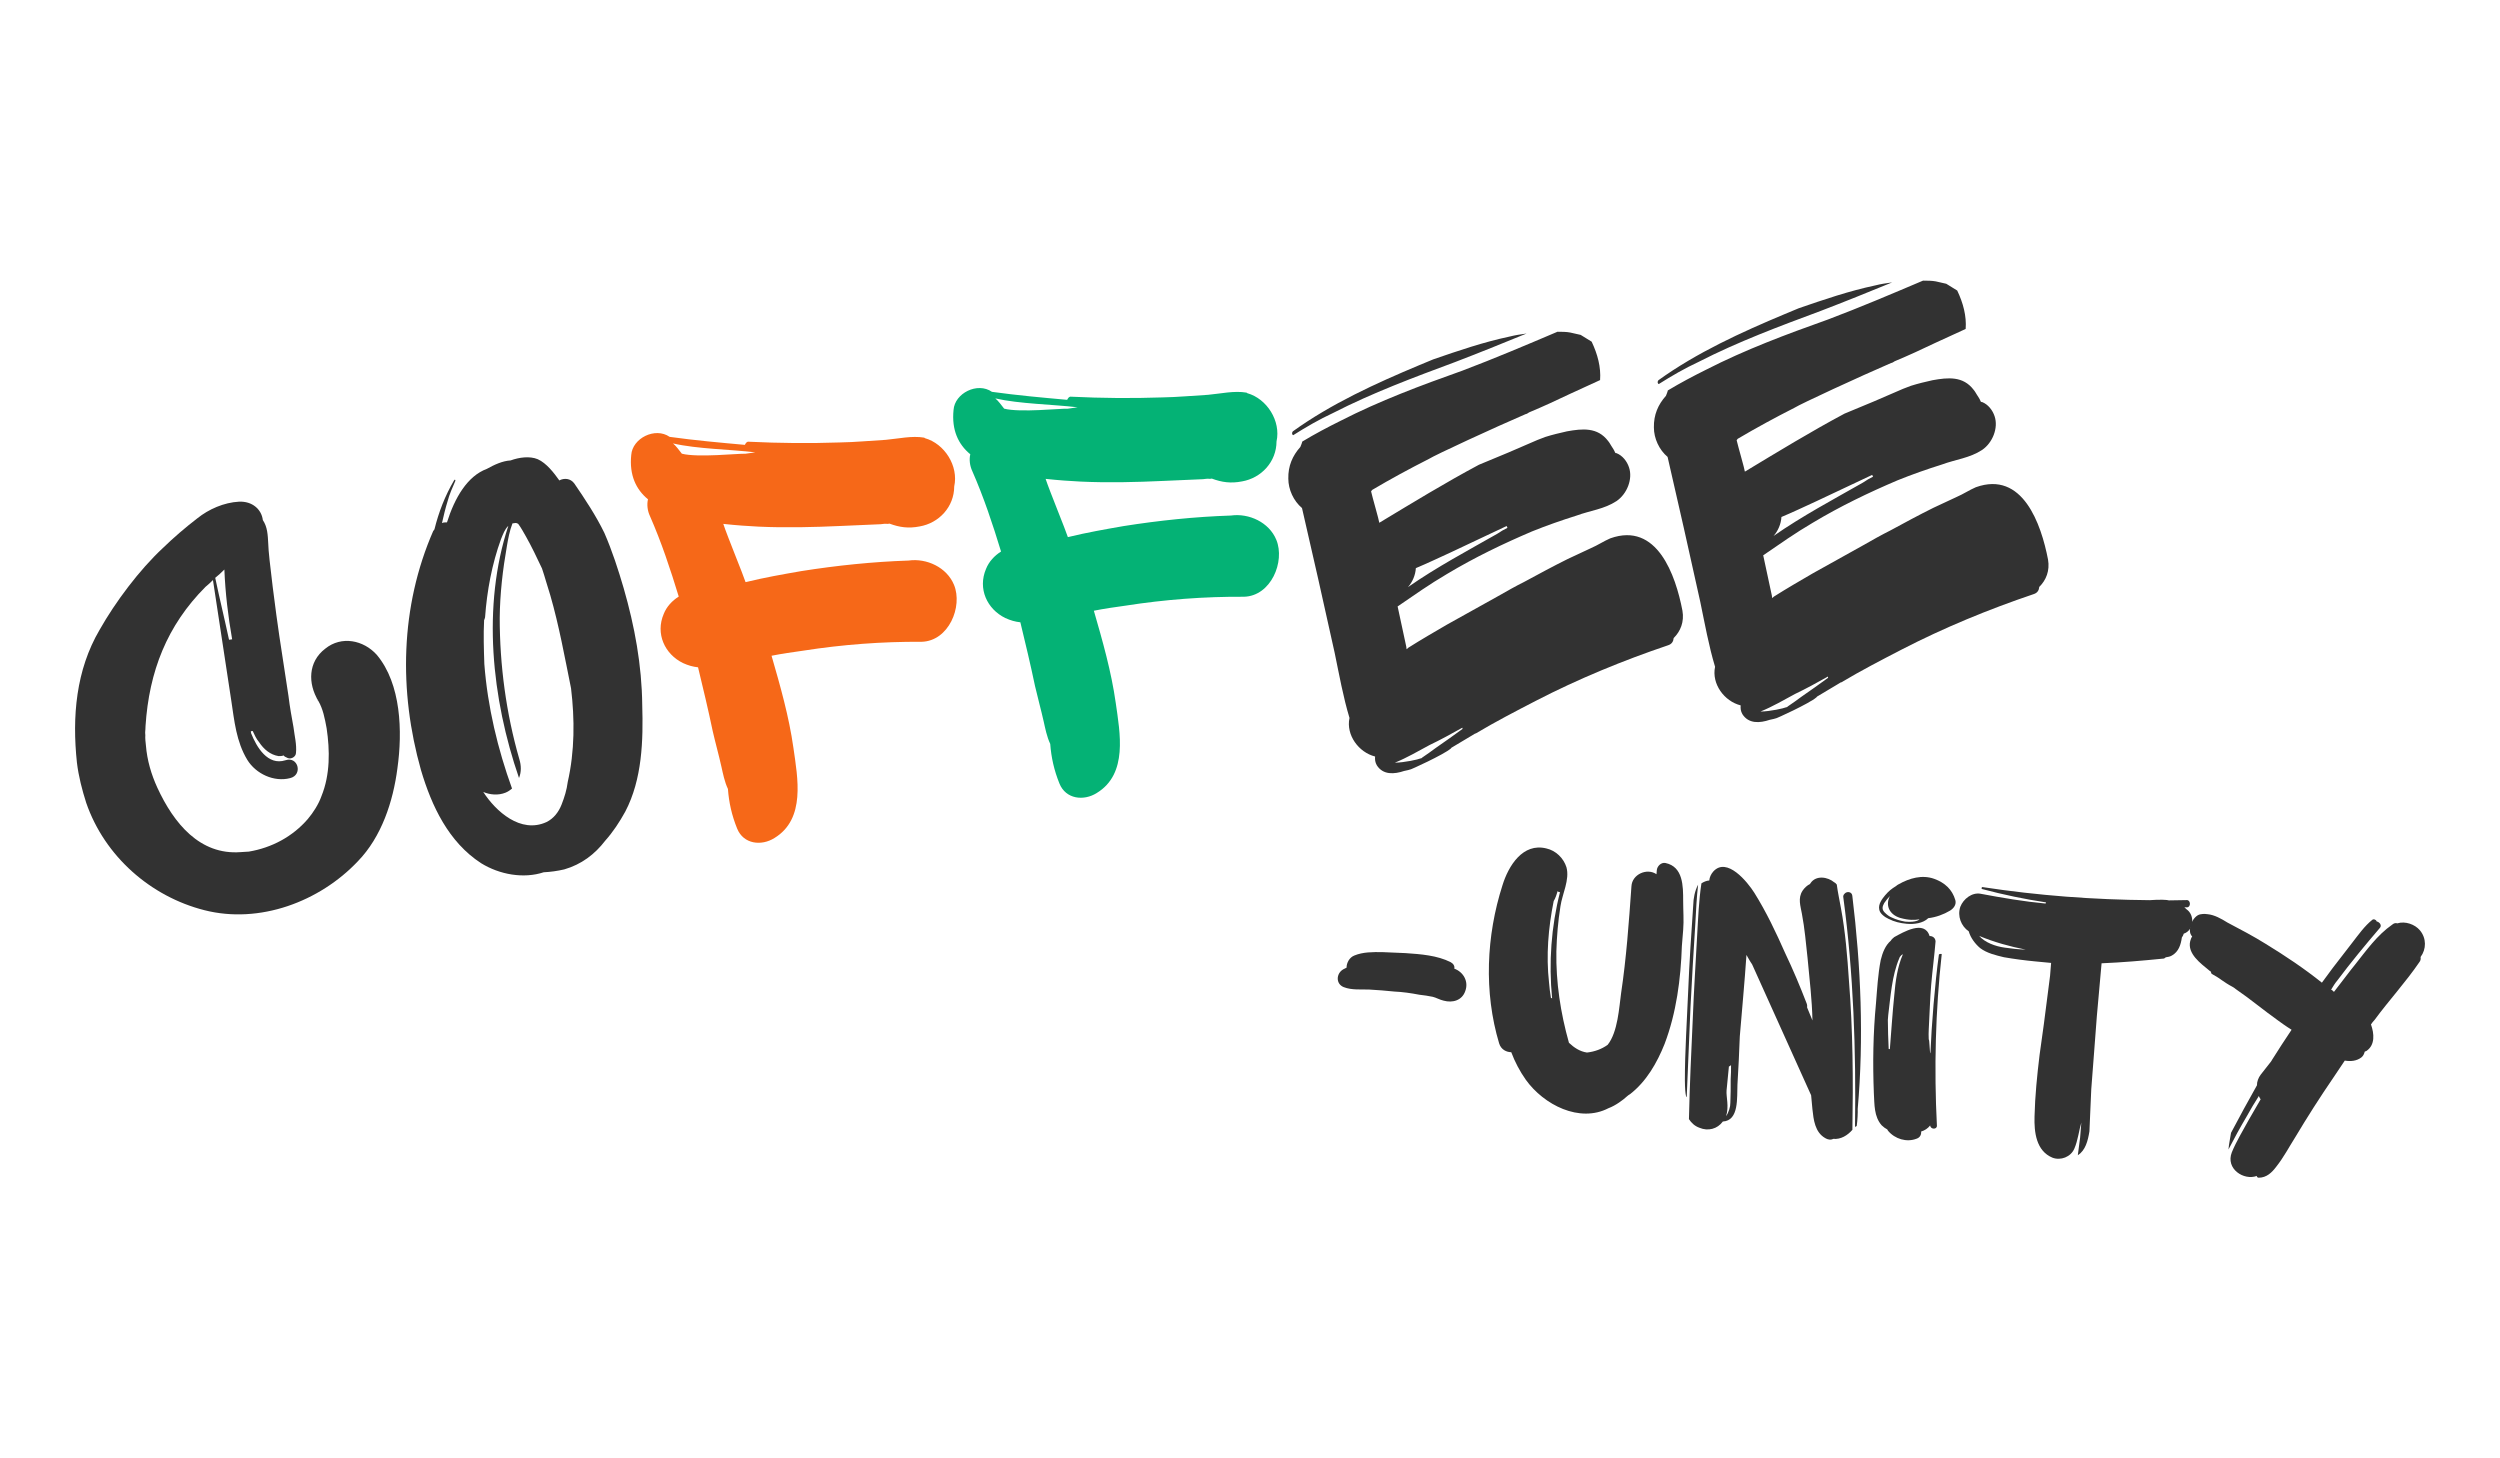 <svg width="144" height="84" viewBox="0 0 144 84" fill="none" xmlns="http://www.w3.org/2000/svg">
<path d="M139.356 55.419C138.569 56.574 137.605 57.62 136.775 58.748C136.698 58.833 136.622 58.919 136.568 59.007C136.756 59.535 136.817 60.191 136.304 60.537C136.279 60.557 136.233 60.553 136.209 60.574C136.175 60.71 136.12 60.821 136.02 60.904C135.75 61.11 135.423 61.149 135.059 61.091L134.401 62.073C133.64 63.184 132.899 64.344 132.204 65.508C131.858 66.055 131.532 66.674 131.12 67.192C130.86 67.538 130.558 67.835 130.097 67.837C130.028 67.831 129.986 67.78 129.99 67.734C129.251 68.012 128.176 67.329 128.555 66.368C128.814 65.742 129.187 65.128 129.513 64.532C129.753 64.137 129.972 63.717 130.212 63.322C130.172 63.249 130.13 63.199 130.112 63.127C129.874 63.499 129.634 63.894 129.418 64.291C129.041 64.928 128.69 65.568 128.36 66.21C128.386 65.887 128.459 65.569 128.508 65.249C129 64.321 129.489 63.416 130.001 62.513C129.996 62.304 130.083 62.08 130.212 61.907L130.805 61.151C130.832 61.107 130.857 61.086 130.859 61.063C131.231 60.472 131.6 59.903 131.995 59.314C131.644 59.095 131.317 58.855 131.208 58.775C130.379 58.186 129.602 57.532 128.771 56.965C128.706 56.913 128.641 56.86 128.573 56.83C128.352 56.716 128.156 56.582 127.958 56.447C127.785 56.314 127.586 56.203 127.388 56.091L127.33 55.946C127.307 55.944 127.263 55.917 127.242 55.891C126.767 55.498 125.981 54.936 126.156 54.21C126.189 54.097 126.219 54.007 126.271 53.942C125.928 53.608 126.3 52.738 126.744 52.664C126.838 52.65 126.932 52.636 127 52.642L127.161 52.658C127.55 52.695 127.947 52.918 128.298 53.137C129.052 53.534 129.804 53.93 130.507 54.368C131.628 55.055 132.723 55.786 133.741 56.602L134.364 55.757C134.751 55.26 135.113 54.783 135.5 54.286C135.836 53.854 136.202 53.332 136.647 52.98C136.721 52.917 136.877 52.978 136.892 53.073C137.074 53.113 137.219 53.313 137.069 53.461C136.226 54.448 135.406 55.438 134.628 56.478C134.5 56.628 134.393 56.804 134.287 56.979C134.264 56.977 134.262 57 134.262 57C134.287 56.979 134.436 57.133 134.436 57.133C134.461 57.112 135.574 55.639 135.624 55.598C136.293 54.756 136.919 53.864 137.801 53.252C137.901 53.169 137.994 53.154 138.084 53.186C138.534 53.043 139.095 53.236 139.389 53.589C139.768 54.043 139.763 54.669 139.425 55.124C139.441 55.218 139.432 55.333 139.356 55.419Z" fill="#323232"/>
<path d="M125.785 53.778C125.755 53.867 125.727 53.934 125.675 53.999C125.618 54.411 125.492 54.817 125.105 55.036C125.008 55.096 124.867 55.129 124.75 55.141C124.701 55.183 124.651 55.225 124.583 55.218C123.395 55.337 122.233 55.436 121.051 55.486C120.969 56.499 120.862 57.51 120.779 58.523C120.665 59.928 120.573 61.335 120.457 62.74C120.414 63.548 120.394 64.359 120.351 65.167C120.261 65.715 120.124 66.259 119.685 66.542L119.688 66.496C119.737 66.176 119.764 65.854 119.814 65.534L119.884 64.658C119.76 65.064 119.683 65.707 119.486 66.152C119.284 66.644 118.689 66.865 118.218 66.681C117.281 66.29 117.162 65.212 117.189 64.309C117.217 63.128 117.338 61.933 117.48 60.763C117.645 59.594 117.811 58.403 117.955 57.21L118.084 56.201L118.144 55.464C117.847 55.436 117.548 55.408 117.251 55.379C116.632 55.321 116.016 55.239 115.424 55.136C114.948 55.021 114.449 54.904 114.059 54.612C113.777 54.376 113.506 54.025 113.399 53.644C112.961 53.347 112.732 52.768 112.915 52.228C113.09 51.781 113.584 51.387 114.083 51.481C115.334 51.716 116.563 51.926 117.824 52.045C117.825 52.022 117.85 52.001 117.852 51.978C116.621 51.792 115.395 51.536 114.175 51.211C114.106 51.204 114.141 51.068 114.207 51.098C117.4 51.587 120.612 51.823 123.819 51.85C124.075 51.828 124.306 51.827 124.537 51.825C124.651 51.836 124.791 51.826 124.926 51.862C125.273 51.849 125.619 51.859 125.967 51.845C126.175 51.842 126.212 52.24 125.978 52.264C125.932 52.26 125.864 52.253 125.817 52.272C125.861 52.299 125.904 52.327 125.946 52.377C126.449 52.727 126.355 53.599 125.785 53.778ZM115.469 54.583C115.856 54.643 116.269 54.683 116.682 54.699C115.774 54.52 114.872 54.271 114 53.91C114.338 54.29 114.921 54.508 115.469 54.583Z" fill="#323232"/>
<path d="M108.245 52.386C108.177 52.078 108.411 51.776 108.589 51.561C108.769 51.346 108.968 51.179 109.209 51.039C109.258 50.998 109.309 50.956 109.356 50.937C109.986 50.579 110.719 50.371 111.414 50.622C112.019 50.842 112.449 51.231 112.629 51.852C112.699 52.114 112.521 52.329 112.326 52.45C111.962 52.67 111.509 52.836 111.067 52.887C110.765 53.183 110.252 53.251 109.816 53.209C109.45 53.174 109.11 53.096 108.778 52.925C108.577 52.836 108.272 52.621 108.245 52.386ZM109.734 53.085C110.399 53.148 110.576 52.956 110.553 52.954C110.272 52.997 109.971 53.015 109.451 52.873C108.799 52.671 108.59 52.118 108.862 51.61C108.736 51.737 108.634 51.867 108.529 52.019C108.42 52.218 108.384 52.377 108.554 52.555C108.682 52.684 108.813 52.789 108.969 52.85C109.213 52.966 109.462 53.036 109.734 53.085ZM111.175 64.827C111.045 65 110.85 65.121 110.662 65.173C110.671 65.336 110.61 65.516 110.397 65.588C109.824 65.812 109.148 65.609 108.749 65.13L108.708 65.056C108.597 64.999 108.488 64.919 108.382 64.816C107.938 64.31 107.972 63.617 107.934 62.964C107.866 61.24 107.891 59.525 108.056 57.8C108.123 56.971 108.17 56.116 108.33 55.296C108.434 54.865 108.607 54.44 108.905 54.19C108.959 54.102 109.033 54.04 109.108 53.977C109.615 53.701 110.853 52.96 111.144 53.916C111.306 53.908 111.482 54.017 111.488 54.227C111.418 55.079 111.305 55.904 111.234 56.756C111.167 57.585 111.143 58.441 111.096 59.296C111.083 59.457 111.088 59.666 111.095 59.876C111.142 59.857 111.146 60.67 111.192 60.674C111.257 59.032 111.454 56.614 111.68 54.988C111.683 54.942 111.846 54.934 111.844 54.957C111.482 58.242 111.398 61.529 111.566 64.841C111.57 65.073 111.202 65.061 111.175 64.827ZM109.401 55.189C108.972 56.193 108.896 57.415 108.762 58.47L108.744 58.7C108.742 58.724 108.742 58.724 108.74 58.747C108.741 59.304 108.764 59.863 108.788 60.422L108.856 60.429C108.941 59.392 109.004 58.354 109.111 57.32C109.175 56.537 109.291 55.689 109.603 54.976L109.579 54.974C109.508 55.013 109.404 55.143 109.401 55.189Z" fill="#323232"/>
<path d="M105.593 65.599C105.448 65.678 105.267 65.638 105.135 65.556C104.539 65.221 104.46 64.493 104.395 63.884L104.321 63.088L100.921 55.546C100.797 55.372 100.698 55.177 100.596 55.005C100.491 56.573 100.34 58.137 100.212 59.703C100.182 60.629 100.13 61.552 100.077 62.475C100.042 63.191 100.184 64.551 99.234 64.6C98.921 65.034 98.379 65.168 97.888 64.959C97.619 64.864 97.426 64.683 97.283 64.461C97.326 62.515 97.416 60.574 97.506 58.633C97.565 57.061 97.672 55.469 97.755 53.899C97.815 52.883 97.852 51.866 98.002 50.882C98.124 50.801 98.292 50.724 98.454 50.716C98.469 50.532 98.553 50.354 98.681 50.204C99.468 49.327 100.663 50.81 101.051 51.427C101.745 52.538 102.296 53.704 102.822 54.892C103.275 55.84 103.681 56.807 104.062 57.795C104.1 57.891 104.095 57.96 104.089 58.029L104.397 58.778C104.377 57.616 104.225 56.371 104.115 55.177C104.022 54.333 103.952 53.49 103.791 52.64C103.713 52.191 103.542 51.734 103.832 51.297C103.937 51.145 104.087 50.997 104.255 50.92C104.257 50.897 104.28 50.899 104.282 50.876C104.598 50.395 105.282 50.507 105.649 50.82C105.715 50.85 105.758 50.9 105.799 50.951C105.856 51.397 105.957 51.848 106.036 52.296C106.293 53.667 106.407 55.093 106.5 56.495C106.728 59.348 106.747 62.228 106.698 65.078C106.418 65.399 106.028 65.641 105.593 65.599ZM106.946 64.869C106.9 64.865 106.875 64.886 106.849 64.93C106.911 60.502 106.765 56.079 106.177 51.706C106.159 51.635 106.167 51.543 106.265 51.459C106.392 51.332 106.666 51.358 106.693 51.593C107.19 55.678 107.361 59.803 107.004 63.877C107.014 64.04 106.995 64.549 106.946 64.869ZM97.049 62.233C97.046 60.585 97.172 58.764 97.239 57.099C97.304 55.458 97.417 53.797 97.53 52.137C97.539 51.743 97.62 51.31 97.811 50.957C97.728 51.691 97.69 52.431 97.653 53.17C97.546 54.761 97.46 56.377 97.373 57.994L97.155 63.195C97.155 63.195 97.06 63.233 97.049 62.233ZM99.708 61.349L99.633 61.412C99.633 61.412 99.61 61.41 99.585 61.43L99.45 62.81C99.419 63.178 99.605 63.73 99.421 64.293C99.577 64.075 99.674 63.736 99.668 63.527C99.681 63.087 99.696 62.624 99.687 62.16C99.71 61.883 99.708 61.628 99.708 61.349Z" fill="#323232"/>
<path d="M95.883 60.124C95.447 61.22 94.828 62.298 93.892 63.022C93.819 63.061 93.77 63.103 93.72 63.145C93.495 63.355 93.052 63.684 92.648 63.832C90.984 64.695 88.923 63.64 87.887 62.195C87.536 61.698 87.256 61.16 87.048 60.607C86.771 60.604 86.46 60.458 86.35 60.099C85.462 57.137 85.611 53.902 86.541 50.996C86.888 49.869 87.713 48.532 89.07 48.87C89.615 48.991 90.064 49.428 90.228 49.955C90.424 50.669 89.987 51.487 89.883 52.196C89.743 53.065 89.671 53.94 89.647 54.796C89.617 56.581 89.888 58.347 90.371 60.064C90.671 60.348 90.999 60.565 91.409 60.627C91.852 60.576 92.257 60.429 92.6 60.183C93.191 59.45 93.264 57.995 93.374 57.217C93.679 55.18 93.824 53.128 93.971 51.053C94.004 50.36 94.867 49.978 95.413 50.355L95.432 50.125C95.451 49.894 95.678 49.661 95.928 49.708C96.95 49.921 96.951 51.035 96.95 51.894C96.95 52.451 96.997 53.012 96.951 53.565L96.876 54.486C96.811 56.406 96.561 58.332 95.883 60.124ZM89.858 51.382C89.81 51.4 89.743 51.371 89.724 51.322C89.661 51.525 89.598 51.728 89.492 51.904C89.18 53.452 89.05 55.041 89.224 56.59C89.245 56.893 89.289 57.199 89.335 57.482C89.358 57.484 89.381 57.487 89.402 57.512C89.201 55.45 89.348 53.375 89.858 51.382Z" fill="#323232"/>
<path d="M84.4 57.084C84.218 57.623 83.674 57.781 83.155 57.638C82.95 57.596 82.708 57.457 82.526 57.416C82.276 57.369 82.026 57.322 81.751 57.296C81.274 57.204 80.795 57.135 80.312 57.113C79.831 57.067 79.35 57.021 78.867 56.998C78.406 56.978 77.87 57.043 77.4 56.859C76.931 56.675 76.957 56.074 77.369 55.835L77.562 55.737C77.561 55.459 77.725 55.149 78.011 55.037C78.513 54.83 79.067 54.836 79.62 54.842L80.955 54.899C81.827 54.959 82.791 55.028 83.567 55.426C83.721 55.511 83.802 55.657 83.767 55.794C84.283 55.982 84.608 56.523 84.4 57.084Z" fill="#323232"/>
<path d="M95.521 21.904C97.741 20.305 100.305 19.137 102.811 18.087L103.611 17.754C105.05 17.259 106.49 16.763 108.022 16.438C108.341 16.356 108.664 16.311 108.989 16.266C107.63 16.824 106.236 17.387 104.873 17.909C102.494 18.794 100.115 19.679 97.843 20.843C97.046 21.212 96.295 21.648 95.547 22.121C95.471 22.095 95.458 21.986 95.521 21.904ZM117.461 33.807C117.447 33.993 117.356 34.153 117.145 34.219C114.546 35.098 111.968 36.158 109.525 37.42C108.356 38.025 107.186 38.63 106.061 39.303L106.025 39.308C105.957 39.354 105.853 39.405 105.786 39.452C105.413 39.688 105.035 39.888 104.661 40.124L104.629 40.165C104.233 40.515 102.258 41.417 102.289 41.376C102.289 41.376 102.078 41.442 101.934 41.462C101.372 41.651 100.721 41.706 100.359 41.131C100.265 40.96 100.248 40.816 100.262 40.63C99.32 40.394 98.578 39.394 98.788 38.407C98.425 37.208 98.196 35.915 97.935 34.664L96.981 30.382L96.053 26.318C95.565 25.908 95.266 25.251 95.264 24.625C95.249 23.892 95.507 23.304 95.958 22.799C95.985 22.722 96.044 22.603 96.067 22.489C96.783 22.058 97.539 21.658 98.263 21.299C100.535 20.135 102.914 19.25 105.297 18.401C107.151 17.701 108.958 16.932 110.767 16.164C111.023 16.165 111.279 16.166 111.504 16.208L112.104 16.345C112.302 16.464 112.54 16.615 112.736 16.735C113.08 17.459 113.279 18.204 113.222 18.948L111.49 19.742C110.73 20.106 109.934 20.475 109.134 20.808C109.065 20.854 108.998 20.9 108.926 20.91C107.154 21.674 103.726 23.257 103.352 23.493C102.25 24.052 101.152 24.648 100.094 25.274L100.031 25.356C100.111 25.713 100.483 26.985 100.505 27.166C102.413 26.016 104.286 24.871 106.244 23.825C107.359 23.374 108.506 22.882 109.616 22.396L110.071 22.222C110.493 22.089 110.885 21.997 111.312 21.901C112.206 21.739 113.073 21.654 113.681 22.452C113.766 22.551 113.815 22.654 113.86 22.722C113.949 22.856 114.039 22.991 114.091 23.131C114.132 23.162 114.132 23.162 114.168 23.157C114.514 23.293 114.773 23.624 114.889 23.976C115.114 24.643 114.78 25.5 114.171 25.916C113.46 26.383 112.664 26.458 111.86 26.754C111.014 27.02 110.137 27.327 109.301 27.665C107.633 28.376 106.008 29.155 104.406 30.116C103.416 30.696 102.506 31.338 101.561 31.986L102.059 34.307C102.064 34.343 102.068 34.38 102.077 34.452L102.176 34.364C102.923 33.892 103.675 33.456 104.427 33.019L107.338 31.398C107.851 31.105 108.365 30.813 108.882 30.556C109.705 30.11 110.529 29.663 111.357 29.253L112.706 28.623C113.089 28.459 113.427 28.228 113.809 28.064C116.506 27.098 117.573 30.186 117.966 32.228C118.079 32.874 117.854 33.421 117.461 33.807ZM107.838 27.354C106.767 27.872 105.693 28.354 104.621 28.871C103.929 29.189 103.272 29.502 102.611 29.778C102.587 30.186 102.415 30.578 102.157 30.872C103.81 29.721 105.596 28.772 107.307 27.797C107.509 27.658 107.68 27.56 107.887 27.458L107.838 27.354ZM101.402 40.985C101.95 40.982 102.768 40.794 102.871 40.743C102.907 40.738 102.943 40.733 102.975 40.691C103.245 40.506 103.515 40.321 103.749 40.142C104.289 39.772 104.794 39.407 105.298 39.042L105.289 38.969C104.673 39.313 104.056 39.657 103.399 39.97C102.747 40.319 102.099 40.704 101.402 40.985Z" fill="#323232"/>
<path d="M74.464 24.849C76.684 23.25 79.248 22.082 81.753 21.032L82.554 20.7C83.993 20.204 85.432 19.708 86.965 19.383C87.284 19.302 87.607 19.256 87.931 19.211C86.572 19.769 85.178 20.332 83.815 20.854C81.436 21.739 79.057 22.624 76.785 23.788C75.989 24.157 75.237 24.593 74.49 25.066C74.414 25.04 74.401 24.931 74.464 24.849ZM96.403 36.752C96.389 36.938 96.299 37.098 96.088 37.165C93.489 38.043 90.911 39.103 88.468 40.365C87.298 40.97 86.128 41.576 85.003 42.248L84.967 42.253C84.9 42.3 84.796 42.351 84.728 42.397C84.355 42.633 83.977 42.833 83.603 43.069L83.572 43.111C83.175 43.461 81.2 44.362 81.232 44.321C81.232 44.321 81.021 44.388 80.877 44.408C80.315 44.597 79.663 44.651 79.302 44.076C79.208 43.905 79.191 43.761 79.205 43.575C78.263 43.339 77.521 42.339 77.731 41.353C77.367 40.153 77.138 38.86 76.878 37.609L75.924 33.328L74.995 29.263C74.507 28.853 74.209 28.196 74.207 27.571C74.191 26.837 74.45 26.249 74.9 25.744C74.928 25.667 74.987 25.548 75.01 25.435C75.725 25.003 76.481 24.603 77.206 24.244C79.478 23.08 81.857 22.195 84.24 21.347C86.093 20.646 87.901 19.878 89.71 19.109C89.966 19.11 90.222 19.111 90.446 19.154L91.047 19.29C91.244 19.41 91.482 19.56 91.679 19.68C92.022 20.404 92.221 21.149 92.165 21.893L90.433 22.687C89.673 23.051 88.876 23.42 88.076 23.753C88.008 23.799 87.941 23.846 87.869 23.856C86.096 24.619 82.668 26.202 82.295 26.439C81.192 26.998 80.094 27.593 79.037 28.219L78.974 28.302C79.053 28.658 79.426 29.931 79.447 30.112C81.356 28.962 83.228 27.816 85.186 26.77C86.301 26.319 87.448 25.828 88.559 25.341L89.013 25.167C89.436 25.034 89.827 24.943 90.254 24.846C91.149 24.684 92.016 24.6 92.624 25.398C92.709 25.496 92.757 25.6 92.802 25.667C92.891 25.802 92.981 25.936 93.034 26.076C93.075 26.107 93.075 26.107 93.11 26.102C93.456 26.238 93.715 26.569 93.831 26.921C94.057 27.588 93.722 28.445 93.114 28.861C92.402 29.329 91.607 29.403 90.802 29.7C89.957 29.965 89.08 30.272 88.243 30.61C86.575 31.322 84.951 32.101 83.348 33.061C82.358 33.641 81.448 34.283 80.503 34.931L81.002 37.252C81.006 37.289 81.011 37.325 81.019 37.397L81.118 37.31C81.866 36.837 82.617 36.401 83.369 35.965L86.281 34.343C86.794 34.05 87.307 33.758 87.824 33.501C88.648 33.055 89.471 32.609 90.299 32.199L91.649 31.568C92.031 31.404 92.369 31.173 92.751 31.009C95.449 30.043 96.516 33.131 96.908 35.173C97.022 35.82 96.796 36.366 96.403 36.752ZM86.781 30.299C85.71 30.817 84.635 31.299 83.564 31.817C82.871 32.134 82.214 32.447 81.553 32.724C81.529 33.132 81.357 33.524 81.1 33.817C82.752 32.666 84.539 31.717 86.249 30.742C86.451 30.603 86.623 30.506 86.83 30.403L86.781 30.299ZM80.344 43.93C80.892 43.927 81.71 43.739 81.814 43.688C81.85 43.683 81.885 43.678 81.917 43.637C82.187 43.452 82.457 43.267 82.692 43.087C83.232 42.717 83.736 42.352 84.24 41.987L84.232 41.915C83.615 42.258 82.999 42.602 82.342 42.915C81.689 43.264 81.041 43.649 80.344 43.93Z" fill="#323232"/>
<path d="M71.539 27.729C70.896 27.855 70.376 27.781 69.802 27.567L69.694 27.582C69.546 27.566 69.438 27.581 69.294 27.601L67.003 27.701C65.44 27.773 63.837 27.813 62.256 27.74C61.668 27.712 60.967 27.663 60.227 27.583C60.458 28.286 61.388 30.547 61.508 30.935L61.544 30.93C62.609 30.671 63.647 30.489 64.721 30.302C66.766 29.979 68.823 29.764 70.899 29.695C71.941 29.549 73.102 30.085 73.516 31.094C74.032 32.346 73.212 34.338 71.645 34.373C69.377 34.359 67.095 34.532 64.835 34.885C64.224 34.97 63.612 35.056 63.006 35.178C63.507 36.91 64.012 38.679 64.266 40.483C64.511 42.215 64.978 44.578 63.173 45.677C62.426 46.149 61.389 46.037 61.024 45.131C60.713 44.365 60.549 43.616 60.494 42.851C60.298 42.437 60.201 41.935 60.121 41.578C59.962 40.865 59.772 40.192 59.617 39.515C59.356 38.264 59.065 37.054 58.773 35.844C58.476 35.812 58.212 35.738 57.902 35.597C56.853 35.082 56.31 33.907 56.794 32.772C56.962 32.344 57.287 32.004 57.66 31.768C57.177 30.18 56.661 28.633 56.007 27.143C55.86 26.832 55.816 26.471 55.889 26.166C55.2 25.6 54.807 24.772 54.924 23.615C54.99 22.649 56.3 21.988 57.137 22.57C58.587 22.771 60.028 22.901 61.469 23.03C61.528 22.912 61.592 22.829 61.704 22.85C63.468 22.935 65.188 22.951 66.936 22.891C67.811 22.878 68.714 22.789 69.586 22.741C70.309 22.676 71.091 22.493 71.8 22.615L71.841 22.646C72.976 22.965 73.788 24.25 73.528 25.427C73.524 26.604 72.649 27.536 71.539 27.729ZM57.839 23.538C58.745 23.779 61.162 23.515 61.495 23.542L62.07 23.461C60.66 23.291 58.72 23.268 57.329 22.948C57.49 23.072 57.709 23.373 57.839 23.538Z" fill="#04B275"/>
<path d="M52.974 30.322C52.331 30.449 51.811 30.375 51.236 30.161L51.129 30.176C50.981 30.16 50.873 30.175 50.729 30.195L48.438 30.295C46.875 30.366 45.272 30.407 43.691 30.334C43.103 30.306 42.402 30.257 41.662 30.176C41.892 30.88 42.823 33.141 42.943 33.529L42.979 33.524C44.044 33.264 45.082 33.082 46.156 32.895C48.201 32.572 50.258 32.358 52.333 32.288C53.376 32.142 54.537 32.679 54.951 33.688C55.467 34.94 54.647 36.931 53.08 36.967C50.812 36.953 48.53 37.125 46.269 37.478C45.658 37.564 45.047 37.65 44.441 37.771C44.942 39.504 45.447 41.273 45.701 43.077C45.946 44.809 46.413 47.172 44.608 48.27C43.861 48.743 42.824 48.63 42.459 47.725C42.148 46.959 41.984 46.209 41.929 45.444C41.733 45.03 41.636 44.529 41.556 44.172C41.397 43.458 41.206 42.786 41.052 42.109C40.791 40.857 40.499 39.647 40.208 38.437C39.911 38.405 39.646 38.332 39.337 38.191C38.288 37.676 37.745 36.501 38.229 35.366C38.397 34.938 38.722 34.598 39.095 34.362C38.611 32.774 38.096 31.227 37.442 29.737C37.294 29.426 37.251 29.064 37.324 28.76C36.634 28.194 36.242 27.366 36.359 26.209C36.425 25.243 37.734 24.582 38.572 25.163C40.022 25.365 41.463 25.495 42.904 25.624C42.963 25.505 43.026 25.423 43.139 25.444C44.903 25.528 46.623 25.545 48.37 25.485C49.246 25.472 50.149 25.383 51.021 25.334C51.744 25.27 52.526 25.087 53.235 25.208L53.276 25.239C54.411 25.559 55.223 26.843 54.963 28.02C54.959 29.198 54.084 30.13 52.974 30.322ZM39.274 26.132C40.18 26.373 42.597 26.109 42.929 26.136L43.505 26.055C42.095 25.885 40.155 25.862 38.764 25.541C38.925 25.666 39.144 25.966 39.274 26.132Z" fill="#F66818"/>
<path d="M35.926 33.887C36.556 36.08 36.97 38.303 36.993 40.618C37.053 42.633 36.995 44.886 36.014 46.752C35.684 47.35 35.313 47.917 34.862 48.422C34.262 49.205 33.492 49.791 32.503 50.077C32.112 50.168 31.716 50.224 31.317 50.243C30.157 50.626 28.774 50.378 27.708 49.718C25.844 48.507 24.863 46.437 24.247 44.352C22.97 39.821 23.042 34.955 24.962 30.565C24.998 30.56 24.994 30.524 25.026 30.483C25.272 29.492 25.634 28.558 26.15 27.677C26.177 27.599 26.253 27.625 26.226 27.703C26.054 28.095 25.882 28.487 25.782 28.869C25.65 29.292 25.554 29.71 25.458 30.128C25.561 30.077 25.674 30.098 25.746 30.088C26.195 28.663 26.923 27.421 28.043 27.007C28.488 26.761 28.938 26.55 29.41 26.521C29.9 26.342 30.511 26.257 30.973 26.45C31.475 26.674 31.909 27.238 32.217 27.673C32.492 27.525 32.86 27.547 33.079 27.847C33.7 28.754 34.325 29.696 34.811 30.695C35.265 31.735 35.616 32.827 35.926 33.887ZM32.701 45.045C33.107 43.259 33.105 41.42 32.892 39.647C32.53 37.858 32.2 36.028 31.699 34.295C31.526 33.767 31.388 33.235 31.219 32.743C30.925 32.122 30.631 31.501 30.305 30.921C30.167 30.683 30.024 30.409 29.85 30.176C29.81 30.144 29.734 30.118 29.698 30.123L29.518 30.148C29.35 30.577 29.263 31.067 29.199 31.444C28.96 32.802 28.798 34.186 28.784 35.586C28.783 38.309 29.154 41.09 29.908 43.707C30.028 44.095 30.035 44.462 29.895 44.813C28.322 40.25 27.753 34.921 29.279 30.292C29.081 30.467 28.972 30.777 28.859 31.05C28.337 32.484 28.049 34.033 27.94 35.557C27.912 35.635 27.917 35.671 27.885 35.712C27.841 36.564 27.87 37.406 27.898 38.249C28.087 40.724 28.671 43.144 29.493 45.421C29.394 45.508 29.259 45.601 29.119 45.657C28.701 45.826 28.221 45.783 27.835 45.616C28.554 46.73 29.991 48.037 31.48 47.35C31.894 47.145 32.178 46.774 32.346 46.346C32.514 45.918 32.645 45.495 32.701 45.045Z" fill="#323232"/>
<path d="M21.704 37.719C23.112 39.399 23.187 42.148 22.892 44.249C22.647 46.16 21.979 48.203 20.613 49.609C18.409 51.941 14.946 53.235 11.778 52.428C8.687 51.646 6.032 49.332 4.966 46.243C4.73 45.504 4.527 44.723 4.431 43.927C4.149 41.28 4.374 38.6 5.739 36.275C6.643 34.676 8.028 32.827 9.376 31.572C9.998 30.969 10.66 30.398 11.363 29.858C12.029 29.324 12.898 28.945 13.769 28.896C14.533 28.863 15.065 29.34 15.139 29.955C15.407 30.359 15.424 30.799 15.453 31.346C15.455 31.971 15.918 35.512 16.094 36.665L16.616 40.087C16.69 40.702 16.8 41.312 16.905 41.886C16.966 42.393 17.099 42.889 17.048 43.375C17.038 43.597 16.764 43.746 16.571 43.662C16.454 43.605 16.378 43.579 16.333 43.512C16.23 43.563 16.118 43.542 16.046 43.552C15.561 43.473 15.194 43.156 14.926 42.752C14.756 42.555 14.654 42.312 14.556 42.105L14.448 42.12L14.461 42.228C14.777 43.031 15.42 44.118 16.44 43.791C17.178 43.541 17.457 44.642 16.71 44.82C15.789 45.06 14.744 44.58 14.244 43.767C13.606 42.716 13.498 41.517 13.323 40.364L12.266 33.411C12.135 33.54 12.004 33.669 11.838 33.802C9.62 36.026 8.586 38.672 8.382 41.828C8.38 42.123 8.345 42.128 8.371 42.345C8.357 42.531 8.383 42.748 8.404 42.929C8.473 43.802 8.717 44.614 9.065 45.375C10.005 47.414 11.507 49.264 13.861 49.082C14.005 49.062 14.189 49.073 14.333 49.053C15.658 48.831 16.86 48.184 17.726 47.18C18.046 46.804 18.353 46.319 18.517 45.855C19.024 44.607 19.002 43.212 18.814 41.95C18.708 41.377 18.607 40.839 18.33 40.362C17.736 39.379 17.732 38.128 18.736 37.362C19.669 36.606 20.943 36.869 21.704 37.719ZM12.924 32.804C12.761 32.974 12.563 33.149 12.397 33.283C12.652 34.498 12.94 35.672 13.192 36.85L13.371 36.825C13.139 35.497 12.977 34.158 12.924 32.804ZM18.285 40.295C18.281 40.259 18.245 40.264 18.241 40.228C18.241 40.228 18.281 40.259 18.285 40.295ZM18.33 40.362C18.29 40.331 18.29 40.331 18.285 40.295C18.29 40.331 18.326 40.326 18.33 40.362Z" fill="#323232"/>
</svg>

